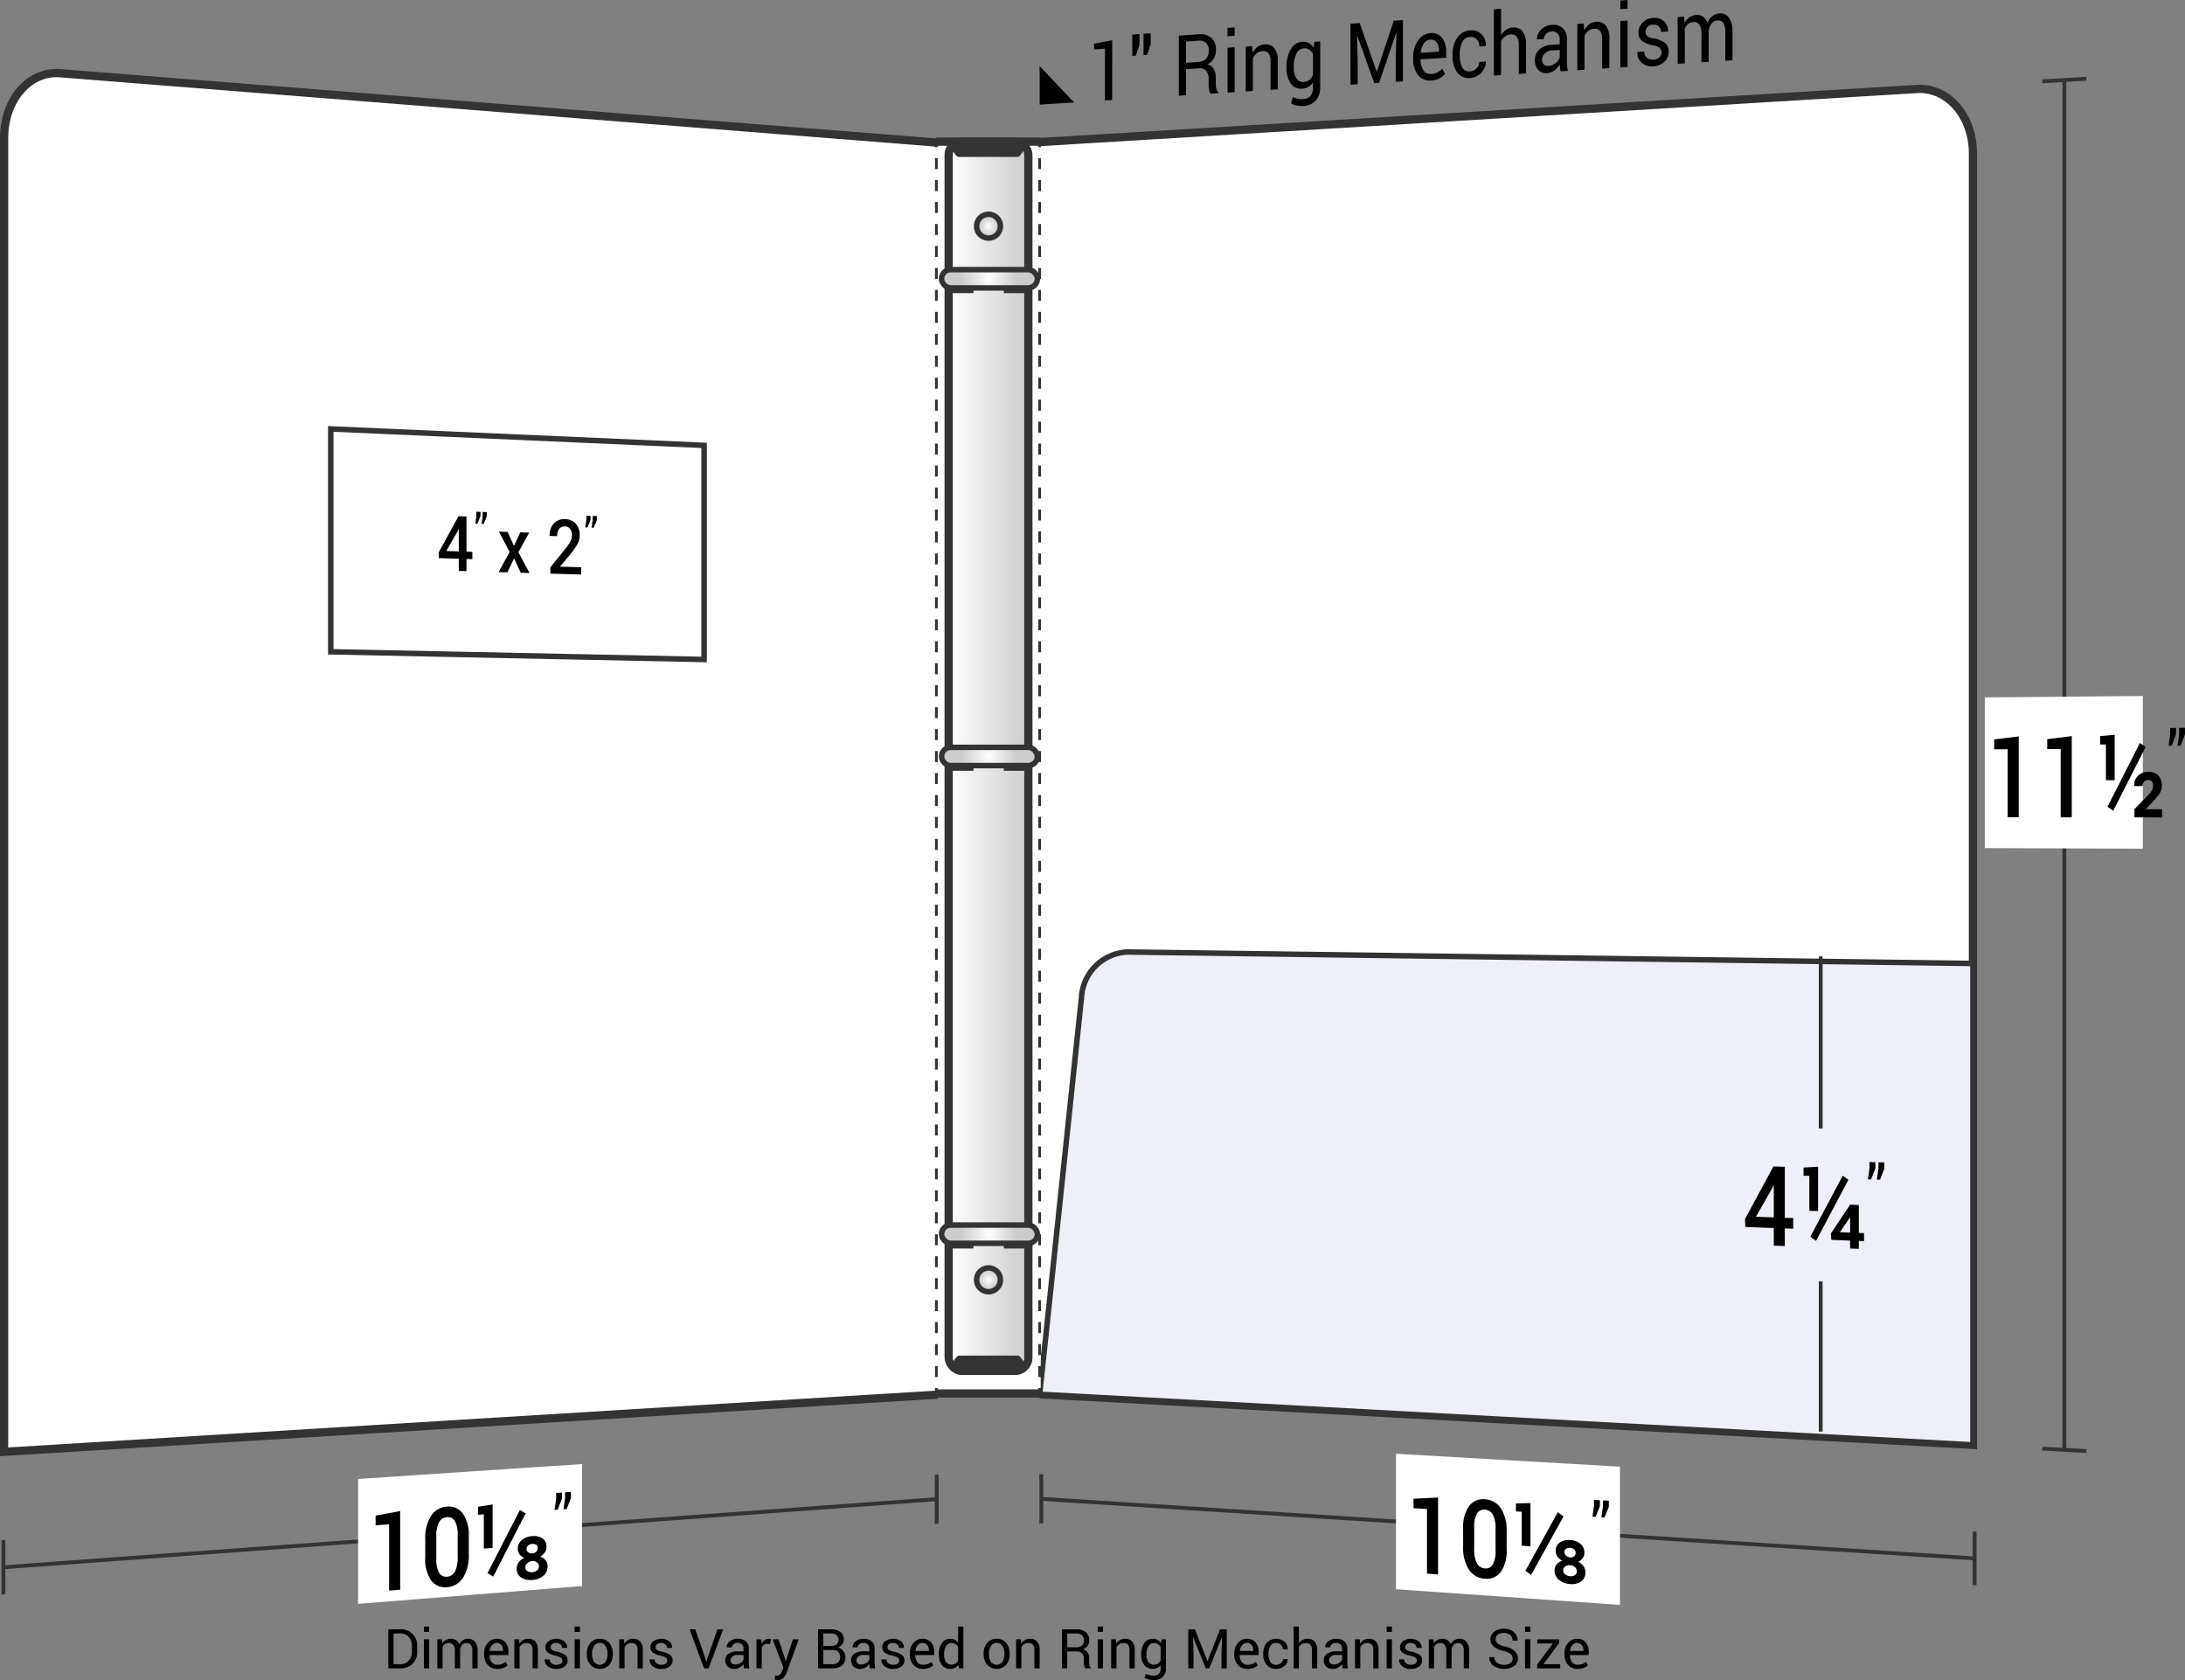 <svg xmlns="http://www.w3.org/2000/svg" xmlns:xlink="http://www.w3.org/1999/xlink" viewBox="0 0 198.998 152.995">
  <rect x="0" y="0" width="198.998" height="152.995" fill="#808080" stroke="none"/>
  <defs>
    <style>
      .cls-1, .cls-13, .cls-14, .cls-5 {
        fill: none;
      }

      .cls-1, .cls-10, .cls-11, .cls-12, .cls-13, .cls-14, .cls-3, .cls-4, .cls-5, .cls-6, .cls-7, .cls-8 {
        stroke: #333;
        stroke-miterlimit: 10;
      }

      .cls-1 {
        stroke-width: 0.35px;
      }

      .cls-2, .cls-3 {
        fill: #fff;
      }

      .cls-3, .cls-6 {
        stroke-width: 0.75px;
      }

      .cls-4 {
        fill: #eeeff7;
      }

      .cls-10, .cls-11, .cls-12, .cls-4, .cls-5, .cls-7, .cls-8 {
        stroke-width: 0.5px;
      }

      .cls-6 {
        fill: url(#linear-gradient);
      }

      .cls-7 {
        fill: url(#radial-gradient);
      }

      .cls-8 {
        fill: url(#radial-gradient-2);
      }

      .cls-9 {
        fill: #333;
      }

      .cls-10 {
        fill: url(#radial-gradient-3);
      }

      .cls-11 {
        fill: url(#radial-gradient-4);
      }

      .cls-12 {
        fill: url(#radial-gradient-5);
      }

      .cls-13, .cls-14 {
        stroke-width: 0.25px;
      }

      .cls-14 {
        stroke-dasharray: 1 1;
      }
    </style>
    <linearGradient id="linear-gradient" x1="86.399" y1="68.87" x2="93.658" y2="68.87" gradientUnits="userSpaceOnUse">
      <stop offset="0" stop-color="#fff"/>
      <stop offset="1" stop-color="#ccc"/>
    </linearGradient>
    <radialGradient id="radial-gradient" cx="90.029" cy="116.548" r="1.088" gradientUnits="userSpaceOnUse">
      <stop offset="0" stop-color="#fff"/>
      <stop offset="0.8" stop-color="#ccc"/>
    </radialGradient>
    <radialGradient id="radial-gradient-2" cx="90.029" cy="20.598" r="1.088" xlink:href="#radial-gradient"/>
    <radialGradient id="radial-gradient-3" cx="157.89" cy="112.39" r="3.844" gradientTransform="translate(-38.141) scale(0.812 1)" xlink:href="#radial-gradient"/>
    <radialGradient id="radial-gradient-4" cx="157.89" cy="68.888" r="3.844" gradientTransform="translate(-38.141) scale(0.812 1)" xlink:href="#radial-gradient"/>
    <radialGradient id="radial-gradient-5" cx="157.89" cy="25.386" r="3.844" gradientTransform="translate(-38.141) scale(0.812 1)" xlink:href="#radial-gradient"/>
  </defs>
  <title>88-04-WIN</title>
  <g id="Layer_2" data-name="Layer 2">
    <g id="Layer_2-2" data-name="Layer 2">
      <g>
        <g>
          <g>
            <path class="cls-1" d="M188.013,7.29q0,62.37,0,124.74"/>
            <path class="cls-1" d="M186.008,7.411l4.01-.243"/>
            <path class="cls-1" d="M186.008,131.921c1.604.087,2.406.13,4.01.217"/>
            <path class="cls-2" d="M195.158,77.287l-14.394-.055V63.509l14.394-.128Z"/>
            <g>
              <path d="M183.855,74.423l-1.008-.001V68.233l-1.229.006v-.903c.895-.11,1.342-.165,2.237-.275Z"/>
              <path d="M188.686,74.429l-1.008-.001V68.212l-1.229.006V67.31c.895-.11,1.342-.165,2.237-.276Z"/>
              <path d="M192.592,71.049l-.797.002V67.796l-.527.003v-.764c.53-.05.794-.075,1.324-.125Zm-.133,2.788c-.208-.147-.311-.22-.519-.367,1.18-2.318,1.77-3.481,2.951-5.812.208.146.311.219.519.365C194.23,70.355,193.639,71.518,192.459,73.837Zm4.453.602-2.52-.003v-.745c.506-.52.76-.781,1.266-1.303a1.868,1.868,0,0,0,.349-.455.915.915,0,0,0,.083-.389.602.602,0,0,0-.106-.368.382.382,0,0,0-.33-.143.484.484,0,0,0-.386.154.588.588,0,0,0-.133.399l-.751.001-.009-.031a1.162,1.162,0,0,1,.332-.897,1.275,1.275,0,0,1,.959-.373,1.189,1.189,0,0,1,.898.33,1.282,1.282,0,0,1,.322.931,1.261,1.261,0,0,1-.201.717,7.514,7.514,0,0,1-.7.839c-.214.223-.321.334-.535.557l.008.031,1.453.001Z"/>
              <path d="M198.182,66.866c-.157.419-.235.629-.392,1.047l-.288.001.145-1.04V66.29l.535-.003Zm.815-.005c-.157.419-.235.629-.392,1.048l-.288.001.145-1.04v-.586l.535-.003Z"/>
            </g>
          </g>
          <g>
            <path class="cls-1" d="M179.838,141.916q-42.5-2.711-85-5.421"/>
            <path class="cls-1" d="M179.838,139.483v4.866"/>
            <path class="cls-1" d="M94.838,134.253c0,1.793,0,2.69,0,4.483"/>
          </g>
          <path class="cls-2" d="M147.538,146.149c-8.16-.569-12.24-.854-20.4-1.424,0-4.936,0-7.404,0-12.34,8.16.471,12.24.707,20.4,1.178C147.538,138.597,147.538,141.114,147.538,146.149Z"/>
          <g>
            <path d="M130.97,143.375l-1.008-.069v-5.886l-1.229-.077v-.859c.895-.045,1.342-.067,2.237-.112C130.97,139.173,130.97,140.574,130.97,143.375Z"/>
            <path d="M137.217,141.087a3.331,3.331,0,0,1-.531,2.059,1.582,1.582,0,0,1-1.444.622,1.858,1.858,0,0,1-1.453-.818,3.631,3.631,0,0,1-.535-2.123v-1.605a3.335,3.335,0,0,1,.531-2.054,1.595,1.595,0,0,1,1.448-.635,1.831,1.831,0,0,1,1.449.814,3.649,3.649,0,0,1,.536,2.128Zm-1.009-1.856a2.654,2.654,0,0,0-.249-1.296.86.86,0,0,0-.727-.46.74.74,0,0,0-.724.369,2.478,2.478,0,0,0-.247,1.262v1.952a2.66,2.66,0,0,0,.251,1.302.87.87,0,0,0,.729.466.73.73,0,0,0,.722-.366,2.518,2.518,0,0,0,.245-1.273Z"/>
            <path d="M139.387,140.817l-.797-.052V137.669l-.527-.033v-.726c.529-.012.794-.018,1.324-.03Zm.058,2.608c-.207-.154-.311-.231-.519-.384,1.18-2.127,1.77-3.193,2.951-5.332.208.153.311.229.519.382C141.216,140.23,140.626,141.297,139.446,143.425Zm4.852-2.024a.817.817,0,0,1-.153.494.991.991,0,0,1-.415.326,1.322,1.322,0,0,1,.488.412,1.018,1.018,0,0,1-.212,1.381,1.48,1.48,0,0,1-.986.237,1.776,1.776,0,0,1-1.027-.374,1.072,1.072,0,0,1-.409-.876.824.824,0,0,1,.185-.534,1.114,1.114,0,0,1,.508-.343,1.21,1.21,0,0,1-.436-.381.892.892,0,0,1-.157-.513.861.861,0,0,1,.377-.765,1.492,1.492,0,0,1,.955-.218,1.549,1.549,0,0,1,.919.339A1.007,1.007,0,0,1,144.297,141.4Zm-.688,1.69a.498.498,0,0,0-.175-.385.675.675,0,0,0-.419-.173.683.683,0,0,0-.458.115.421.421,0,0,0-.185.36.45.45,0,0,0,.185.368.815.815,0,0,0,.462.165.626.626,0,0,0,.417-.105A.397.397,0,0,0,143.609,143.091Zm-.108-1.684a.399.399,0,0,0-.141-.313.562.562,0,0,0-.345-.137.602.602,0,0,0-.384.087.335.335,0,0,0-.151.296.422.422,0,0,0,.155.336.642.642,0,0,0,.384.147.472.472,0,0,0,.341-.102A.384.384,0,0,0,143.5,141.406Z"/>
            <path d="M145.709,137.168c-.157.389-.235.583-.392.971l-.288-.018.145-.98v-.557l.535.033Zm.815.05c-.157.389-.235.583-.392.972l-.288-.018.145-.981v-.558l.535.033Z"/>
          </g>
          <path class="cls-3" d="M94.686,12.939q39.95-2.418,79.9-4.836c2.817-.171,5.1,2.462,5.1,5.88q0,58.797,0,117.595-42.5-2.304-85-4.607"/>
          <path class="cls-4" d="M179.686,131.578q-42.5-2.304-85-4.607,1.911-18.06,3.808-36.122a4.385,4.385,0,0,1,4.221-4.155q38.485.522,76.971,1.044Z"/>
          <path class="cls-1" d="M165.82,87.093v15.678"/>
          <path class="cls-1" d="M165.82,116.684c0,5.474,0,8.212,0,13.686"/>
          <g>
            <path d="M162.551,110.9l.764.027v.967l-.764-.028v1.606l-1.004-.038v-1.604l-2.594-.095-.025-.733c1.034-1.907,1.552-2.863,2.586-4.779l1.037.032Zm-2.627-.094,1.623.058v-2.927l-.025-.011-.083.21C160.833,109.206,160.53,109.74,159.924,110.807Z"/>
            <path d="M165.581,110.287l-.797-.028v-3.174l-.527-.017v-.745c.53-.029.795-.044,1.324-.073Zm-.187,2.712c-.208-.151-.311-.226-.519-.377,1.18-2.217,1.771-3.329,2.951-5.559.207.15.311.225.519.375C167.165,109.669,166.575,110.781,165.394,112.999Zm3.897-.722.474.017v.729l-.474-.018v.723l-.792-.03v-.723l-1.714-.064-.041-.579c.7-1.049,1.051-1.575,1.751-2.627l.797.027Zm-1.71-.088.013.025.905.033v-1.376l-.025-.011-.05.097C168.087,111.452,167.918,111.698,167.581,112.19Z"/>
            <path d="M170.798,106.401c-.157.403-.235.604-.392,1.007l-.288-.009.145-1.008v-.571l.535.016Zm.815.025c-.157.403-.235.605-.392,1.008l-.288-.009.145-1.009v-.571l.535.016Z"/>
          </g>
          <g>
            <path d="M101.286,9.105l-.654.042v-4.72l-.989.083V3.98c.657-.126.986-.189,1.644-.316Z"/>
            <path d="M103.776,4.114c-.134.384-.201.576-.335.959l-.322.022.003-.899V3.148l.654-.046Zm1.026-.071c-.134.384-.201.576-.335.96l-.322.022.003-.93V3.076l.654-.046Z"/>
            <path d="M108.013,6.301V8.675l-.654.042V3.247l1.75-.121a1.598,1.598,0,0,1,1.212.316,1.437,1.437,0,0,1,.418,1.133,1.436,1.436,0,0,1-.194.749,1.493,1.493,0,0,1-.566.536.922.922,0,0,1,.573.439,1.664,1.664,0,0,1,.174.805v.517a1.901,1.901,0,0,0,.05.457.659.659,0,0,0,.173.321v.091l-.674.043a.605.605,0,0,1-.166-.366,3.47,3.47,0,0,1-.036-.51V7.152a1.014,1.014,0,0,0-.229-.701.714.714,0,0,0-.614-.231Zm0-.583,1.029-.069a1.181,1.181,0,0,0,.798-.292,1.037,1.037,0,0,0,.244-.744.95.95,0,0,0-.237-.7.915.915,0,0,0-.739-.203l-1.096.075Z"/>
            <path d="M112.449,3.256l-.654.045V2.543l.654-.046Zm0,5.135-.654.042c0-1.634,0-2.451,0-4.085l.654-.044Z"/>
            <path d="M114.039,4.195l.046.606a1.549,1.549,0,0,1,.45-.536,1.154,1.154,0,0,1,.616-.222,1.028,1.028,0,0,1,.9.327,1.781,1.781,0,0,1,.319,1.179V8.14l-.654.042V5.609a1.165,1.165,0,0,0-.188-.757.657.657,0,0,0-.573-.189.888.888,0,0,0-.5.189,1.2,1.2,0,0,0-.347.447V8.285l-.654.042V4.235Z"/>
            <path d="M117.176,6.111a3.126,3.126,0,0,1,.378-1.624,1.276,1.276,0,0,1,1.046-.679,1.085,1.085,0,0,1,.601.117,1.139,1.139,0,0,1,.432.425l.08-.542.521-.035V7.916a1.799,1.799,0,0,1-.402,1.242,1.616,1.616,0,0,1-1.159.497,2.089,2.089,0,0,1-.56-.047,1.914,1.914,0,0,1-.53-.189l.166-.592a1.47,1.47,0,0,0,.425.157,1.759,1.759,0,0,0,.491.039.935.935,0,0,0,.696-.293,1.187,1.187,0,0,0,.217-.773V7.494a1.302,1.302,0,0,1-.421.417,1.237,1.237,0,0,1-.564.167,1.118,1.118,0,0,1-1.04-.48,2.349,2.349,0,0,1-.378-1.407Zm.654.037a1.816,1.816,0,0,0,.229.98.71.71,0,0,0,.697.331.831.831,0,0,0,.495-.186,1.245,1.245,0,0,0,.329-.457V4.922a1.019,1.019,0,0,0-.329-.395.744.744,0,0,0-.488-.121.813.813,0,0,0-.7.496,2.589,2.589,0,0,0-.232,1.167Z"/>
            <path d="M123.834,2.1c.616,1.765.924,2.649,1.541,4.42l.02-.001c.616-1.851.924-2.778,1.541-4.634l.836-.058c0,2.234,0,3.351,0,5.585l-.654.042V5.245c.027-.909.04-1.364.066-2.274l-.017-.003c-.627,1.835-.94,2.752-1.567,4.581l-.435.028c-.624-1.744-.936-2.615-1.561-4.354l-.017.005c.025.898.038,1.347.064,2.246v2.2l-.654.042c0-2.223,0-3.335,0-5.559Z"/>
            <path d="M130.339,7.328a1.335,1.335,0,0,1-1.194-.502,2.274,2.274,0,0,1-.443-1.471V5.186a2.473,2.473,0,0,1,.457-1.507,1.452,1.452,0,0,1,1.081-.663,1.19,1.19,0,0,1,1.099.433,2.131,2.131,0,0,1,.372,1.33v.474l-2.331.153-.01.02a1.733,1.733,0,0,0,.262.965.745.745,0,0,0,.708.34,1.502,1.502,0,0,0,.583-.147,1.44,1.44,0,0,0,.433-.33l.256.477a1.653,1.653,0,0,1-.508.401A1.872,1.872,0,0,1,130.339,7.328ZM130.239,3.612a.739.739,0,0,0-.562.358,1.749,1.749,0,0,0-.285.821l.006.019,1.657-.11V4.6a1.217,1.217,0,0,0-.206-.73A.646.646,0,0,0,130.239,3.612Z"/>
            <path d="M133.904,6.502a.863.863,0,0,0,.573-.27.81.81,0,0,0,.248-.589l.588-.038.006.023a1.336,1.336,0,0,1-.413.989,1.486,1.486,0,0,1-1.001.485,1.283,1.283,0,0,1-1.198-.517,2.415,2.415,0,0,1-.415-1.464V4.957a2.66,2.66,0,0,1,.416-1.513,1.484,1.484,0,0,1,1.197-.677,1.258,1.258,0,0,1,1.031.362,1.371,1.371,0,0,1,.387,1.036l-.007.024-.591.039a.903.903,0,0,0-.232-.635.695.695,0,0,0-.588-.229.828.828,0,0,0-.735.479,2.379,2.379,0,0,0-.221,1.068v.162a2.224,2.224,0,0,0,.219,1.05A.71.71,0,0,0,133.904,6.502Z"/>
            <path d="M136.707,3.214a1.563,1.563,0,0,1,.457-.501,1.177,1.177,0,0,1,.599-.209,1.008,1.008,0,0,1,.895.342,1.885,1.885,0,0,1,.32,1.219V6.694l-.654.042v-2.635a1.197,1.197,0,0,0-.191-.754.632.632,0,0,0-.57-.209.915.915,0,0,0-.493.182,1.277,1.277,0,0,0-.364.429V6.84l-.654.042V.85l.654-.046Z"/>
            <path d="M142.125,6.493q-.033-.188-.051-.333a2.757,2.757,0,0,1-.021-.292,1.812,1.812,0,0,1-.477.538,1.152,1.152,0,0,1-.632.244,1.014,1.014,0,0,1-.855-.281,1.283,1.283,0,0,1-.294-.907,1.228,1.228,0,0,1,.416-.969,1.843,1.843,0,0,1,1.131-.415l.71-.047V3.616a.798.798,0,0,0-.193-.572.65.65,0,0,0-.544-.179.76.76,0,0,0-.513.223.646.646,0,0,0-.198.466l-.624.042-.007-.023a1.159,1.159,0,0,1,.37-.863,1.481,1.481,0,0,1,1.008-.449,1.267,1.267,0,0,1,.983.297,1.318,1.318,0,0,1,.372,1.024V5.608q0,.225.02.435a2.46,2.46,0,0,0,.073.408Zm-1.085-.494a1.107,1.107,0,0,0,.641-.255,1.073,1.073,0,0,0,.372-.513v-.682l-.734.048a.923.923,0,0,0-.632.274.79.79,0,0,0-.238.562.592.592,0,0,0,.149.432A.54.54,0,0,0,141.04,5.999Z"/>
            <path d="M144.24,2.141l.046.624a1.579,1.579,0,0,1,.45-.551,1.131,1.131,0,0,1,.616-.227,1.014,1.014,0,0,1,.9.339,1.876,1.876,0,0,1,.319,1.215c0,1.067,0,1.601,0,2.668l-.654.042c0-1.06,0-1.59,0-2.65a1.228,1.228,0,0,0-.188-.78.647.647,0,0,0-.573-.196.872.872,0,0,0-.5.194,1.228,1.228,0,0,0-.347.46c0,1.23,0,1.845,0,3.075l-.654.042c0-1.686,0-2.529,0-4.214Z"/>
            <path d="M148.228.786,147.574.831V.046L148.228,0Zm0,5.316-.654.042V1.914l.654-.044Z"/>
            <path d="M151.323,4.775a.535.535,0,0,0-.165-.409,1.311,1.311,0,0,0-.623-.245,2.273,2.273,0,0,1-.984-.391.922.922,0,0,1-.331-.762,1.268,1.268,0,0,1,.372-.905,1.421,1.421,0,0,1,.969-.43,1.251,1.251,0,0,1,.998.313,1.146,1.146,0,0,1,.354.903l-.007.024-.624.042a.684.684,0,0,0-.198-.487.624.624,0,0,0-.523-.186.724.724,0,0,0-.518.215.651.651,0,0,0-.169.446.493.493,0,0,0,.149.386,1.337,1.337,0,0,0,.607.218,2.227,2.227,0,0,1,1.013.402.948.948,0,0,1,.332.773,1.253,1.253,0,0,1-.387.94,1.541,1.541,0,0,1-1.011.414,1.351,1.351,0,0,1-1.082-.342,1.193,1.193,0,0,1-.375-.935l.007-.024.624-.041a.704.704,0,0,0,.259.582.851.851,0,0,0,.567.152.87.87,0,0,0,.546-.202A.583.583,0,0,0,151.323,4.775Z"/>
            <path d="M153.375,1.52l.046.555a1.456,1.456,0,0,1,.447-.5,1.237,1.237,0,0,1,.629-.21.932.932,0,0,1,.616.155,1.082,1.082,0,0,1,.387.565,1.661,1.661,0,0,1,.448-.606,1.111,1.111,0,0,1,.651-.257.938.938,0,0,1,.867.389,2.223,2.223,0,0,1,.319,1.327V5.491l-.654.042V2.973a1.562,1.562,0,0,0-.183-.881.578.578,0,0,0-.544-.226.701.701,0,0,0-.543.312,1.41,1.41,0,0,0-.244.714v2.738l-.657.042V3.117a1.529,1.529,0,0,0-.188-.863.57.57,0,0,0-.54-.241.843.843,0,0,0-.492.179,1.001,1.001,0,0,0-.295.429V5.769l-.654.042V1.56Z"/>
          </g>
          <path d="M94.686,9.528,97.821,9.327C96.567,8.001,95.94,7.34,94.686,6.022,94.686,7.424,94.686,8.125,94.686,9.528Z"/>
        </g>
        <g>
          <g>
            <path class="cls-1" d="M85.313,136.521q-42.5,3.101-85,6.203"/>
            <path class="cls-1" d="M85.313,134.28v4.482"/>
            <path class="cls-1" d="M.313,140.249v4.951"/>
          </g>
          <path class="cls-2" d="M53.013,144.433c-8.16.649-12.24.974-20.4,1.623,0-4.551,0-6.827,0-11.378,8.16-.542,12.24-.813,20.4-1.354C53.013,137.768,53.013,139.989,53.013,144.433Z"/>
          <g>
            <path d="M36.446,144.767l-1.008.079v-6.033l-1.229.088v-.883c.895-.166,1.342-.248,2.237-.413Z"/>
            <path d="M42.692,141.538a3.758,3.758,0,0,1-.531,2.156,1.858,1.858,0,0,1-1.444.841,1.573,1.573,0,0,1-1.453-.616,3.371,3.371,0,0,1-.535-2.083v-1.634a3.783,3.783,0,0,1,.531-2.162,1.834,1.834,0,0,1,1.448-.837,1.581,1.581,0,0,1,1.449.632,3.37,3.37,0,0,1,.536,2.076Zm-1.009-1.734a2.507,2.507,0,0,0-.249-1.277.735.735,0,0,0-.727-.368.862.862,0,0,0-.724.472,2.755,2.755,0,0,0-.247,1.315l0,1.983a2.517,2.517,0,0,0,.251,1.286.733.733,0,0,0,.729.367.864.864,0,0,0,.722-.476,2.791,2.791,0,0,0,.245-1.323Z"/>
            <path d="M44.863,140.961l-.797.06,0-3.115-.527.037v-.732c.529-.082.794-.123,1.324-.205Zm.058,2.611c-.207-.124-.311-.186-.519-.311,1.18-2.31,1.77-3.461,2.951-5.755.208.125.311.188.519.313C46.691,140.112,46.101,141.263,44.921,143.572Zm4.852-2.716a.907.907,0,0,1-.153.513,1.218,1.218,0,0,1-.415.383,1.081,1.081,0,0,1,.488.341.829.829,0,0,1,.18.529,1.092,1.092,0,0,1-.392.876,1.679,1.679,0,0,1-.986.38,1.583,1.583,0,0,1-1.027-.223.914.914,0,0,1-.409-.816.934.934,0,0,1,.185-.561,1.359,1.359,0,0,1,.508-.415.986.986,0,0,1-.436-.319.792.792,0,0,1-.157-.491 1.0 1,0,0,1,.377-.817,1.668,1.668,0,0,1,.955-.35,1.392,1.392,0,0,1,.919.211A.862.862,0,0,1,49.772,140.855Zm-.688,1.779a.424.424,0,0,0-.175-.358.597.597,0,0,0-.419-.113.772.772,0,0,0-.459.18.492.492,0,0,0-.185.386.381.381,0,0,0,.185.34.73.73,0,0,0,.462.097.711.711,0,0,0,.417-.165A.462.462,0,0,0,49.084,142.635Zm-.108-1.662a.342.342,0,0,0-.141-.292.5.5,0,0,0-.345-.088.674.674,0,0,0-.384.14.389.389,0,0,0-.151.317.361.361,0,0,0,.155.313.572.572,0,0,0,.384.092.539.539,0,0,0,.341-.149A.442.442,0,0,0,48.975,140.973Z"/>
            <path d="M51.184,136.464c-.157.406-.235.609-.392,1.015l-.288.02c.058-.397.087-.595.145-.992v-.553l.535-.037Zm.815-.057c-.157.405-.235.608-.392,1.014l-.288.02c.058-.396.087-.595.145-.991v-.552l.535-.037Z"/>
          </g>
          <path class="cls-3" d="M85.375,12.988Q45.425,9.827,5.475,6.667c-2.817-.223-5.1,2.416-5.1,5.894q-0,59.825,0,119.65,42.5-2.604,85-5.207"/>
          <path class="cls-5" d="M64.125,60.056q-17-.351-34-.701c0-8.118,0-12.177,0-20.295q17,.748,34,1.497C64.125,48.357,64.125,52.257,64.125,60.056Z"/>
          <g>
            <path d="M42.485,50.236l.534.017v.666l-.534-.016V52.01l-.703-.021V50.881l-1.816-.056-.018-.509c.724-1.327,1.086-1.988,1.81-3.309l.727.026Zm-1.839-.058,1.136.036,0-2.022-.018-.007-.058.145C41.282,49.068,41.07,49.437,40.646,50.178Z"/>
            <path d="M43.761,47.001c-.11.275-.165.412-.274.687l-.202-.007L43.386,46.992v-.39l.375.013Zm.571.02c-.11.275-.165.412-.274.687l-.202-.007.102-.689V46.622l.375.013Z"/>
            <path d="M46.807,49.719c.232-.497.349-.746.581-1.242l.811.027c-.395.713-.593,1.071-.988,1.786.407.757.61,1.135,1.017,1.89l-.802-.024c-.243-.524-.364-.786-.607-1.311-.243.51-.364.764-.607,1.275l-.808-.024c.407-.734.61-1.1,1.017-1.832-.395-.741-.593-1.112-.988-1.854l.802.027C46.464,48.951,46.579,49.207,46.807,49.719Z"/>
            <path d="M52.932,52.319l-2.809-.083V51.667c.551-.683.826-1.024,1.377-1.705a3.742,3.742,0,0,0,.465-.69,1.251,1.251,0,0,0,.128-.535.93.93,0,0,0-.166-.56.55.55,0,0,0-.448-.239.619.619,0,0,0-.552.225,1.078,1.078,0,0,0-.18.664l-.683-.023-.006-.021a1.542,1.542,0,0,1,.369-1.094,1.266,1.266,0,0,1,1.052-.411,1.282,1.282,0,0,1,.965.426,1.513,1.513,0,0,1,.354,1.036,1.656,1.656,0,0,1-.205.801,6.524,6.524,0,0,1-.635.916c-.377.449-.565.674-.941,1.124l.009.021,1.906.058Z"/>
            <path d="M53.781,47.356c-.11.272-.165.407-.274.679l-.202-.007.102-.681v-.386l.375.013Zm.571.02c-.11.271-.165.407-.274.679l-.202-.007.102-.681v-.386l.375.013Z"/>
          </g>
        </g>
        <g>
          <path d="M35.364,151.928v-3.555h1.091a1.461,1.461,0,0,1,1.543,1.536v.486a1.456,1.456,0,0,1-1.543,1.533Zm.481-3.176v2.798h.61a.982.982,0,0,0,.778-.324,1.217,1.217,0,0,0,.284-.832v-.49a1.21,1.21,0,0,0-.284-.827.982.982,0,0,0-.778-.324Z"/>
          <path d="M39.087,148.61h-.481v-.491h.481Zm0,3.318h-.481v-2.642h.481Z"/>
          <path d="M40.257,149.286l.034.347a.899.899,0,0,1,.329-.292.989.989,0,0,1,.462-.104.815.815,0,0,1,.453.122.738.738,0,0,1,.285.366.979.979,0,0,1,.33-.356.866.866,0,0,1,.479-.132.79.79,0,0,1,.637.277,1.265,1.265,0,0,1,.234.834v1.58h-.481v-1.584a.881.881,0,0,0-.134-.553.49.49,0,0,0-.4-.162.509.509,0,0,0-.399.171.742.742,0,0,0-.18.432v1.697h-.483v-1.584a.869.869,0,0,0-.138-.543.481.481,0,0,0-.397-.172.662.662,0,0,0-.361.09.583.583,0,0,0-.217.254v1.956h-.481v-2.642Z"/>
          <path d="M45.293,151.979a1.115,1.115,0,0,1-.878-.368,1.384,1.384,0,0,1-.326-.953v-.107a1.354,1.354,0,0,1,.335-.938,1.035,1.035,0,0,1,.795-.375,1,1,0,0,1,.808.322,1.285,1.285,0,0,1,.273.859v.3H44.588l-.007.012a1.04,1.04,0,0,0,.193.625.615.615,0,0,0,.52.245,1.224,1.224,0,0,0,.429-.069.992.992,0,0,0,.318-.192l.188.313a1.119,1.119,0,0,1-.374.233A1.51,1.51,0,0,1,45.293,151.979Zm-.073-2.363a.522.522,0,0,0-.413.203.961.961,0,0,0-.21.51l.005.012H45.821v-.063a.731.731,0,0,0-.151-.472A.54.54,0,0,0,45.22,149.616Z"/>
          <path d="M47.271,149.286l.034.393a.958.958,0,0,1,.331-.326.88.88,0,0,1,.453-.116.863.863,0,0,1,.662.25,1.1,1.1,0,0,1,.234.773v1.667h-.481v-1.658a.715.715,0,0,0-.138-.496.553.553,0,0,0-.421-.146.679.679,0,0,0-.368.1.732.732,0,0,0-.255.273v1.926h-.481v-2.642Z"/>
          <path d="M51.219,151.225a.326.326,0,0,0-.121-.261,1.129,1.129,0,0,0-.458-.178,1.923,1.923,0,0,1-.724-.284.575.575,0,0,1-.243-.488.69.69,0,0,1,.273-.549,1.245,1.245,0,0,1,1.447.01.701.701,0,0,1,.26.576l-.005.015h-.459a.418.418,0,0,0-.145-.311.533.533,0,0,0-.384-.138.555.555,0,0,0-.381.112.352.352,0,0,0-.125.271.302.302,0,0,0,.11.247,1.144,1.144,0,0,0,.447.161,1.933,1.933,0,0,1,.745.292.589.589,0,0,1,.244.495.682.682,0,0,1-.285.569,1.189,1.189,0,0,1-.743.217,1.161,1.161,0,0,1-.796-.256.731.731,0,0,1-.276-.598l.005-.015h.459a.443.443,0,0,0,.19.373.738.738,0,0,0,.417.118.682.682,0,0,0,.401-.104A.32.32,0,0,0,51.219,151.225Z"/>
          <path d="M52.818,148.61h-.481v-.491h.481Zm0,3.318h-.481v-2.642h.481Z"/>
          <path d="M53.445,150.583a1.454,1.454,0,0,1,.317-.965,1.063,1.063,0,0,1,.862-.38,1.075,1.075,0,0,1,.868.378,1.453,1.453,0,0,1,.318.967v.054a1.447,1.447,0,0,1-.317.967,1.181,1.181,0,0,1-1.729-.001,1.441,1.441,0,0,1-.319-.965Zm.481.052a1.254,1.254,0,0,0,.177.693.64.64,0,0,0,1.049,0,1.246,1.246,0,0,0,.178-.693v-.053a1.246,1.246,0,0,0-.179-.69.59.59,0,0,0-.526-.275.581.581,0,0,0-.521.275,1.258,1.258,0,0,0-.177.69Z"/>
          <path d="M56.829,149.286l.034.393a.958.958,0,0,1,.331-.326.88.88,0,0,1,.453-.116.863.863,0,0,1,.662.25,1.1,1.1,0,0,1,.234.773v1.667h-.481v-1.658a.715.715,0,0,0-.138-.496.553.553,0,0,0-.421-.146.679.679,0,0,0-.368.1.732.732,0,0,0-.255.273v1.926h-.481v-2.642Z"/>
          <path d="M60.777,151.225a.326.326,0,0,0-.121-.261,1.129,1.129,0,0,0-.458-.178,1.923,1.923,0,0,1-.724-.284.575.575,0,0,1-.243-.488.69.69,0,0,1,.273-.549,1.245,1.245,0,0,1,1.447.01.701.701,0,0,1,.26.576l-.005.015h-.459a.418.418,0,0,0-.146-.311.533.533,0,0,0-.384-.138.555.555,0,0,0-.381.112.352.352,0,0,0-.125.271.302.302,0,0,0,.11.247,1.144,1.144,0,0,0,.447.161,1.932,1.932,0,0,1,.745.292.589.589,0,0,1,.244.495.682.682,0,0,1-.285.569,1.189,1.189,0,0,1-.743.217,1.161,1.161,0,0,1-.796-.256.731.731,0,0,1-.276-.598l.005-.015h.459a.443.443,0,0,0,.19.373.738.738,0,0,0,.417.118.682.682,0,0,0,.401-.104A.32.32,0,0,0,60.777,151.225Z"/>
          <path d="M64.244,151.044l.081.281h.015l.081-.281.918-2.671h.52l-1.321,3.555H64.124l-1.321-3.555h.522Z"/>
          <path d="M67.771,151.928c-.016-.08-.029-.15-.038-.211a1.561,1.561,0,0,1-.016-.185,1.109,1.109,0,0,1-.351.318.89.89,0,0,1-.465.128.864.864,0,0,1-.629-.211.777.777,0,0,1-.216-.582.681.681,0,0,1,.307-.592,1.428,1.428,0,0,1,.831-.214h.522v-.261a.486.486,0,0,0-.142-.368.558.558,0,0,0-.4-.135.576.576,0,0,0-.377.119.354.354,0,0,0-.146.284h-.459l-.005-.015a.64.64,0,0,1,.272-.527,1.116,1.116,0,0,1,.741-.239,1.09,1.09,0,0,1,.723.229.808.808,0,0,1,.273.658v1.272a2.477,2.477,0,0,0,.015.273,1.417,1.417,0,0,0,.054.259Zm-.798-.354a.857.857,0,0,0,.471-.134.636.636,0,0,0,.273-.307v-.428h-.54a.703.703,0,0,0-.465.146.437.437,0,0,0-.174.343.361.361,0,0,0,.11.278A.462.462,0,0,0,66.973,151.574Z"/>
          <path d="M70.147,149.711l-.247-.015a.554.554,0,0,0-.321.09.581.581,0,0,0-.201.254v1.887h-.481v-2.642h.43l.046.386a.912.912,0,0,1,.277-.32.645.645,0,0,1,.379-.115.581.581,0,0,1,.103.009.641.641,0,0,1,.081.018Z"/>
          <path d="M71.463,150.949l.085.332H71.563l.649-1.995h.535l-1.111,3.047a1.381,1.381,0,0,1-.287.464.662.662,0,0,1-.504.198,1.068,1.068,0,0,1-.149-.013c-.06-.009-.106-.018-.139-.026l.049-.378a.695.695,0,0,1,.086.005c.068.005.11.007.128.007a.296.296,0,0,0,.251-.137,1.427,1.427,0,0,0,.164-.303l.115-.276-.981-2.588h.537Z"/>
          <path d="M74.502,151.928v-3.555h1.16a1.407,1.407,0,0,1,.872.24.851.851,0,0,1,.315.722.656.656,0,0,1-.151.424.899.899,0,0,1-.398.277.821.821,0,0,1,.507.315.934.934,0,0,1,.184.574.906.906,0,0,1-.316.746,1.32,1.32,0,0,1-.858.258Zm.481-2.043h.779a.638.638,0,0,0,.437-.148.594.594,0,0,0-.013-.842.831.831,0,0,0-.524-.143H74.983Zm0,.378v1.287h.833a.744.744,0,0,0,.51-.162.58.58,0,0,0,.183-.459.726.726,0,0,0-.152-.489.587.587,0,0,0-.47-.178Z"/>
          <path d="M79.231,151.928c-.016-.08-.029-.15-.038-.211a1.558,1.558,0,0,1-.016-.185,1.109,1.109,0,0,1-.351.318.889.889,0,0,1-.465.128.864.864,0,0,1-.629-.211.777.777,0,0,1-.216-.582.681.681,0,0,1,.307-.592,1.428,1.428,0,0,1,.831-.214h.522v-.261a.486.486,0,0,0-.142-.368.558.558,0,0,0-.4-.135.576.576,0,0,0-.377.119.354.354,0,0,0-.146.284h-.459l-.005-.015a.64.64,0,0,1,.272-.527,1.116,1.116,0,0,1,.741-.239,1.09,1.09,0,0,1,.723.229.808.808,0,0,1,.273.658v1.272a2.477,2.477,0,0,0,.015.273,1.417,1.417,0,0,0,.054.259Zm-.798-.354a.857.857,0,0,0,.471-.134.636.636,0,0,0,.273-.307v-.428h-.54a.703.703,0,0,0-.465.146.437.437,0,0,0-.174.343.361.361,0,0,0,.11.278A.462.462,0,0,0,78.433,151.574Z"/>
          <path d="M81.893,151.225a.326.326,0,0,0-.121-.261,1.129,1.129,0,0,0-.458-.178,1.923,1.923,0,0,1-.724-.284.575.575,0,0,1-.243-.488.69.69,0,0,1,.273-.549,1.245,1.245,0,0,1,1.447.01.701.701,0,0,1,.26.576l-.005.015h-.459a.418.418,0,0,0-.146-.311.533.533,0,0,0-.384-.138.555.555,0,0,0-.381.112.352.352,0,0,0-.125.271.302.302,0,0,0,.11.247,1.144,1.144,0,0,0,.447.161,1.933,1.933,0,0,1,.745.292.589.589,0,0,1,.244.495.682.682,0,0,1-.285.569,1.189,1.189,0,0,1-.743.217,1.161,1.161,0,0,1-.796-.256.731.731,0,0,1-.276-.598l.005-.015h.459a.443.443,0,0,0,.19.373.738.738,0,0,0,.417.118.682.682,0,0,0,.401-.104A.32.32,0,0,0,81.893,151.225Z"/>
          <path d="M84.068,151.979a1.115,1.115,0,0,1-.878-.368,1.384,1.384,0,0,1-.326-.953v-.107a1.354,1.354,0,0,1,.335-.938,1.034,1.034,0,0,1,.795-.375,1,1,0,0,1,.808.322,1.285,1.285,0,0,1,.273.859v.3H83.362l-.007.012a1.04,1.04,0,0,0,.193.625.615.615,0,0,0,.52.245,1.224,1.224,0,0,0,.429-.069.992.992,0,0,0,.318-.192l.188.313a1.119,1.119,0,0,1-.374.233A1.51,1.51,0,0,1,84.068,151.979Zm-.073-2.363a.522.522,0,0,0-.413.203.961.961,0,0,0-.21.51l.005.012h1.218v-.063a.731.731,0,0,0-.151-.472A.54.54,0,0,0,83.995,149.616Z"/>
          <path d="M85.506,150.656a1.761,1.761,0,0,1,.272-1.028.877.877,0,0,1,.763-.391.94.94,0,0,1,.411.085.842.842,0,0,1,.307.249v-1.453h.481v3.809h-.393l-.056-.325a.858.858,0,0,1-.317.281.955.955,0,0,1-.437.095.907.907,0,0,1-.757-.35,1.458,1.458,0,0,1-.273-.922Zm.481.051a1.121,1.121,0,0,0,.164.641.57.57,0,0,0,.508.241.639.639,0,0,0,.361-.098.729.729,0,0,0,.239-.273v-1.233a.742.742,0,0,0-.24-.26.636.636,0,0,0-.355-.097.551.551,0,0,0-.512.286,1.48,1.48,0,0,0-.165.742Z"/>
          <path d="M89.588,150.583a1.454,1.454,0,0,1,.317-.965,1.064,1.064,0,0,1,.862-.38,1.075,1.075,0,0,1,.868.378,1.453,1.453,0,0,1,.318.967v.054a1.447,1.447,0,0,1-.317.967,1.181,1.181,0,0,1-1.729-.001,1.441,1.441,0,0,1-.319-.965Zm.481.052a1.254,1.254,0,0,0,.177.693.64.64,0,0,0,1.049,0,1.246,1.246,0,0,0,.178-.693v-.053a1.246,1.246,0,0,0-.179-.69.59.59,0,0,0-.526-.275.581.581,0,0,0-.521.275,1.258,1.258,0,0,0-.177.69Z"/>
          <path d="M92.972,149.286l.034.393a.958.958,0,0,1,.331-.326.88.88,0,0,1,.453-.116.863.863,0,0,1,.662.25,1.1,1.1,0,0,1,.234.773v1.667h-.481v-1.658a.715.715,0,0,0-.138-.496.553.553,0,0,0-.421-.146.679.679,0,0,0-.368.1.732.732,0,0,0-.255.273v1.926h-.481v-2.642Z"/>
          <path d="M97.198,150.387v1.541H96.717v-3.552h1.287a1.351,1.351,0,0,1,.891.259.927.927,0,0,1,.308.752.809.809,0,0,1-.143.476.97.97,0,0,1-.416.322.732.732,0,0,1,.421.309,1.017,1.017,0,0,1,.128.529v.334a1.113,1.113,0,0,0,.037.298.447.447,0,0,0,.127.215v.059h-.496a.398.398,0,0,1-.122-.244,2.001,2.001,0,0,1-.027-.332v-.325a.643.643,0,0,0-.168-.464.596.596,0,0,0-.452-.176Zm0-.378h.757a.897.897,0,0,0,.587-.155.59.59,0,0,0,.179-.471.607.607,0,0,0-.174-.464.771.771,0,0,0-.543-.165h-.806Z"/>
          <path d="M100.459,148.61h-.481v-.491h.481Zm0,3.318h-.481v-2.642h.481Z"/>
          <path d="M101.629,149.286l.034.393a.958.958,0,0,1,.331-.326.88.88,0,0,1,.453-.116.863.863,0,0,1,.662.25,1.1,1.1,0,0,1,.234.773v1.667h-.481v-1.658a.715.715,0,0,0-.138-.496.553.553,0,0,0-.421-.146.679.679,0,0,0-.368.1.732.732,0,0,0-.255.273v1.926h-.481v-2.642Z"/>
          <path d="M103.936,150.656a1.734,1.734,0,0,1,.278-1.028.893.893,0,0,1,.769-.391.924.924,0,0,1,.442.102.866.866,0,0,1,.317.291l.059-.344h.383v2.656a1.009,1.009,0,0,1-.295.78,1.215,1.215,0,0,1-.852.272,1.807,1.807,0,0,1-.412-.052,1.625,1.625,0,0,1-.389-.143l.122-.374a1.225,1.225,0,0,0,.312.118,1.498,1.498,0,0,0,.361.045.7.7,0,0,0,.511-.16.662.662,0,0,0,.16-.487v-.298a.833.833,0,0,1-.31.25.965.965,0,0,1-.415.084.922.922,0,0,1-.764-.352,1.439,1.439,0,0,1-.278-.92Zm.481.051a1.098,1.098,0,0,0,.168.64.583.583,0,0,0,.513.242.632.632,0,0,0,.364-.099.744.744,0,0,0,.242-.279v-1.216a.754.754,0,0,0-.242-.268.637.637,0,0,0-.359-.099.56.56,0,0,0-.515.288,1.435,1.435,0,0,0-.171.74Z"/>
          <path d="M108.831,148.373l1.133,2.888h.015l1.133-2.888h.615v3.555h-.481v-1.406l.049-1.445-.012-.002-1.152,2.854h-.32l-1.147-2.847-.012.002.046,1.438v1.406h-.481v-3.555Z"/>
          <path d="M113.614,151.979a1.115,1.115,0,0,1-.878-.368,1.384,1.384,0,0,1-.326-.953v-.107a1.354,1.354,0,0,1,.335-.938,1.034,1.034,0,0,1,.795-.375,1,1,0,0,1,.808.322,1.285,1.285,0,0,1,.273.859v.3H112.908l-.007.012a1.04,1.04,0,0,0,.193.625.615.615,0,0,0,.52.245,1.224,1.224,0,0,0,.429-.069.992.992,0,0,0,.318-.192l.188.313a1.119,1.119,0,0,1-.374.233A1.51,1.51,0,0,1,113.614,151.979Zm-.073-2.363a.522.522,0,0,0-.413.203.961.961,0,0,0-.21.51l.005.012h1.218v-.063a.731.731,0,0,0-.151-.472A.54.54,0,0,0,113.541,149.616Z"/>
          <path d="M116.236,151.601a.651.651,0,0,0,.421-.147.452.452,0,0,0,.182-.363h.432l.005.015a.743.743,0,0,1-.304.608,1.108,1.108,0,0,1-.736.266,1.07,1.07,0,0,1-.881-.376,1.449,1.449,0,0,1-.305-.945v-.103a1.447,1.447,0,0,1,.306-.941,1.204,1.204,0,0,1,1.639-.104.852.852,0,0,1,.284.671l-.005.015h-.435a.56.56,0,0,0-.171-.412.589.589,0,0,0-.432-.169.579.579,0,0,0-.541.272,1.277,1.277,0,0,0-.163.667v.102a1.295,1.295,0,0,0,.161.674A.581.581,0,0,0,116.236,151.601Z"/>
          <path d="M118.296,149.64a.97.97,0,0,1,.336-.296.914.914,0,0,1,.44-.106.853.853,0,0,1,.658.254,1.119,1.119,0,0,1,.235.781v1.655h-.481v-1.66a.708.708,0,0,0-.14-.483.536.536,0,0,0-.419-.156.71.71,0,0,0-.362.094.787.787,0,0,0-.268.255v1.951h-.481v-3.809h.481Z"/>
          <path d="M122.281,151.928c-.016-.08-.029-.15-.038-.211a1.561,1.561,0,0,1-.016-.185,1.109,1.109,0,0,1-.351.318.89.89,0,0,1-.465.128.864.864,0,0,1-.629-.211.777.777,0,0,1-.216-.582.681.681,0,0,1,.307-.592,1.428,1.428,0,0,1,.831-.214h.522v-.261a.486.486,0,0,0-.142-.368.558.558,0,0,0-.4-.135.576.576,0,0,0-.377.119.354.354,0,0,0-.146.284h-.459l-.005-.015a.64.64,0,0,1,.272-.527,1.116,1.116,0,0,1,.741-.239,1.09,1.09,0,0,1,.723.229.808.808,0,0,1,.273.658v1.272a2.477,2.477,0,0,0,.015.273,1.416,1.416,0,0,0,.054.259Zm-.798-.354a.857.857,0,0,0,.471-.134.636.636,0,0,0,.273-.307v-.428h-.54a.703.703,0,0,0-.465.146.437.437,0,0,0-.174.343.361.361,0,0,0,.11.278A.462.462,0,0,0,121.482,151.574Z"/>
          <path d="M123.836,149.286l.034.393a.958.958,0,0,1,.331-.326.881.881,0,0,1,.453-.116.863.863,0,0,1,.662.25,1.1,1.1,0,0,1,.234.773v1.667h-.481v-1.658a.715.715,0,0,0-.138-.496.553.553,0,0,0-.421-.146.679.679,0,0,0-.368.1.732.732,0,0,0-.255.273v1.926h-.481v-2.642Z"/>
          <path d="M126.768,148.61h-.481v-.491h.481Zm0,3.318h-.481v-2.642h.481Z"/>
          <path d="M129.043,151.225a.326.326,0,0,0-.121-.261,1.129,1.129,0,0,0-.458-.178,1.923,1.923,0,0,1-.724-.284.575.575,0,0,1-.243-.488.69.69,0,0,1,.273-.549,1.245,1.245,0,0,1,1.447.01.701.701,0,0,1,.26.576l-.005.015h-.459a.418.418,0,0,0-.146-.311.533.533,0,0,0-.384-.138.555.555,0,0,0-.381.112.352.352,0,0,0-.125.271.302.302,0,0,0,.11.247,1.144,1.144,0,0,0,.447.161,1.932,1.932,0,0,1,.745.292.589.589,0,0,1,.244.495.682.682,0,0,1-.285.569,1.189,1.189,0,0,1-.743.217,1.161,1.161,0,0,1-.796-.256.731.731,0,0,1-.276-.598l.005-.015h.459a.443.443,0,0,0,.19.373.738.738,0,0,0,.417.118.682.682,0,0,0,.401-.104A.32.32,0,0,0,129.043,151.225Z"/>
          <path d="M130.552,149.286l.034.347a.899.899,0,0,1,.329-.292.989.989,0,0,1,.462-.104.815.815,0,0,1,.453.122.738.738,0,0,1,.285.366.979.979,0,0,1,.33-.356.866.866,0,0,1,.479-.132.79.79,0,0,1,.637.277,1.265,1.265,0,0,1,.234.834v1.58h-.481v-1.584a.881.881,0,0,0-.134-.553.49.49,0,0,0-.4-.162.509.509,0,0,0-.399.171.742.742,0,0,0-.18.432v1.697h-.483v-1.584a.869.869,0,0,0-.138-.543.481.481,0,0,0-.397-.172.662.662,0,0,0-.361.09.583.583,0,0,0-.217.254v1.956h-.481v-2.642Z"/>
          <path d="M137.762,151.033a.524.524,0,0,0-.183-.407,1.545,1.545,0,0,0-.649-.275,2.145,2.145,0,0,1-.88-.396.819.819,0,0,1-.316-.658.863.863,0,0,1,.341-.695,1.346,1.346,0,0,1,.882-.279,1.313,1.313,0,0,1,.929.32.944.944,0,0,1,.333.742l-.005.015h-.459a.66.66,0,0,0-.206-.505,1.01,1.01,0,0,0-1.143-.031.529.529,0,0,0-.192.424.466.466,0,0,0,.208.387,1.963,1.963,0,0,0,.674.272,1.922,1.922,0,0,1,.854.41.878.878,0,0,1,.293.671.82.82,0,0,1-.352.691,1.5,1.5,0,0,1-.918.261,1.586,1.586,0,0,1-.941-.29.871.871,0,0,1-.396-.772l.005-.015h.459a.597.597,0,0,0,.251.52,1.05,1.05,0,0,0,.623.178.967.967,0,0,0,.576-.153A.485.485,0,0,0,137.762,151.033Z"/>
          <path d="M139.373,148.61h-.481v-.491h.481Zm0,3.318h-.481v-2.642h.481Z"/>
          <path d="M140.567,151.549h1.526v.378h-2.1v-.339l1.428-1.924h-1.411v-.378h2v.325Z"/>
          <path d="M143.685,151.979a1.115,1.115,0,0,1-.878-.368,1.384,1.384,0,0,1-.326-.953v-.107a1.354,1.354,0,0,1,.335-.938,1.034,1.034,0,0,1,.795-.375,1,1,0,0,1,.808.322,1.285,1.285,0,0,1,.273.859v.3H142.979l-.007.012a1.04,1.04,0,0,0,.193.625.615.615,0,0,0,.52.245,1.224,1.224,0,0,0,.429-.069.992.992,0,0,0,.318-.192l.188.313a1.119,1.119,0,0,1-.374.233A1.51,1.51,0,0,1,143.685,151.979Zm-.073-2.363a.522.522,0,0,0-.413.203.961.961,0,0,0-.21.51l.005.012h1.218v-.063a.731.731,0,0,0-.151-.472A.54.54,0,0,0,143.611,149.616Z"/>
        </g>
        <g>
          <rect class="cls-2" x="85.279" y="12.899" width="9.5" height="114"/>
          <line class="cls-3" x1="85.279" y1="12.899" x2="94.779" y2="12.899"/>
          <line class="cls-3" x1="94.779" y1="126.899" x2="85.279" y2="126.899"/>
          <rect class="cls-6" x="86.399" y="12.899" width="7.259" height="111.942" rx="1.202" ry="1.202"/>
          <circle class="cls-7" cx="90.029" cy="116.548" r="1.086"/>
          <circle class="cls-8" cx="90.029" cy="20.598" r="1.086"/>
          <g>
            <rect class="cls-9" x="91.422" y="111.955" width="2.236" height="1.742"/>
            <rect class="cls-9" x="86.399" y="111.955" width="2.257" height="1.742"/>
            <rect class="cls-10" x="85.751" y="111.559" width="8.728" height="1.663" rx="0.831" ry="0.831"/>
          </g>
          <g>
            <rect class="cls-9" x="91.422" y="68.453" width="2.236" height="1.742"/>
            <rect class="cls-9" x="86.399" y="68.453" width="2.257" height="1.742"/>
            <rect class="cls-11" x="85.751" y="68.057" width="8.728" height="1.663" rx="0.831" ry="0.831"/>
          </g>
          <g>
            <rect class="cls-9" x="91.422" y="24.951" width="2.236" height="1.742"/>
            <rect class="cls-9" x="86.399" y="24.951" width="2.257" height="1.742"/>
            <rect class="cls-12" x="85.751" y="24.555" width="8.728" height="1.663" rx="0.831" ry="0.831"/>
          </g>
          <path class="cls-9" d="M92.708,123.449H87.349c-.311,0-.721.931-.721.931a12.57,12.57,0,0,0,3.5.461,16.227,16.227,0,0,0,3.363-.304S93.02,123.449,92.708,123.449Z"/>
          <path class="cls-9" d="M92.677,14.292H87.317c-.311,0-.721-.931-.721-.931a12.57,12.57,0,0,1,3.5-.461,16.227,16.227,0,0,1,3.363.304S92.988,14.292,92.677,14.292Z"/>
        </g>
        <g>
          <line class="cls-13" x1="94.686" y1="126.899" x2="94.686" y2="126.399"/>
          <line class="cls-14" x1="94.686" y1="125.399" x2="94.686" y2="13.899"/>
          <line class="cls-13" x1="94.686" y1="13.399" x2="94.686" y2="12.899"/>
        </g>
        <g>
          <line class="cls-13" x1="85.279" y1="126.899" x2="85.279" y2="126.399"/>
          <line class="cls-14" x1="85.279" y1="125.399" x2="85.279" y2="13.899"/>
          <line class="cls-13" x1="85.279" y1="13.399" x2="85.279" y2="12.899"/>
        </g>
      </g>
    </g>
  </g>
</svg>
